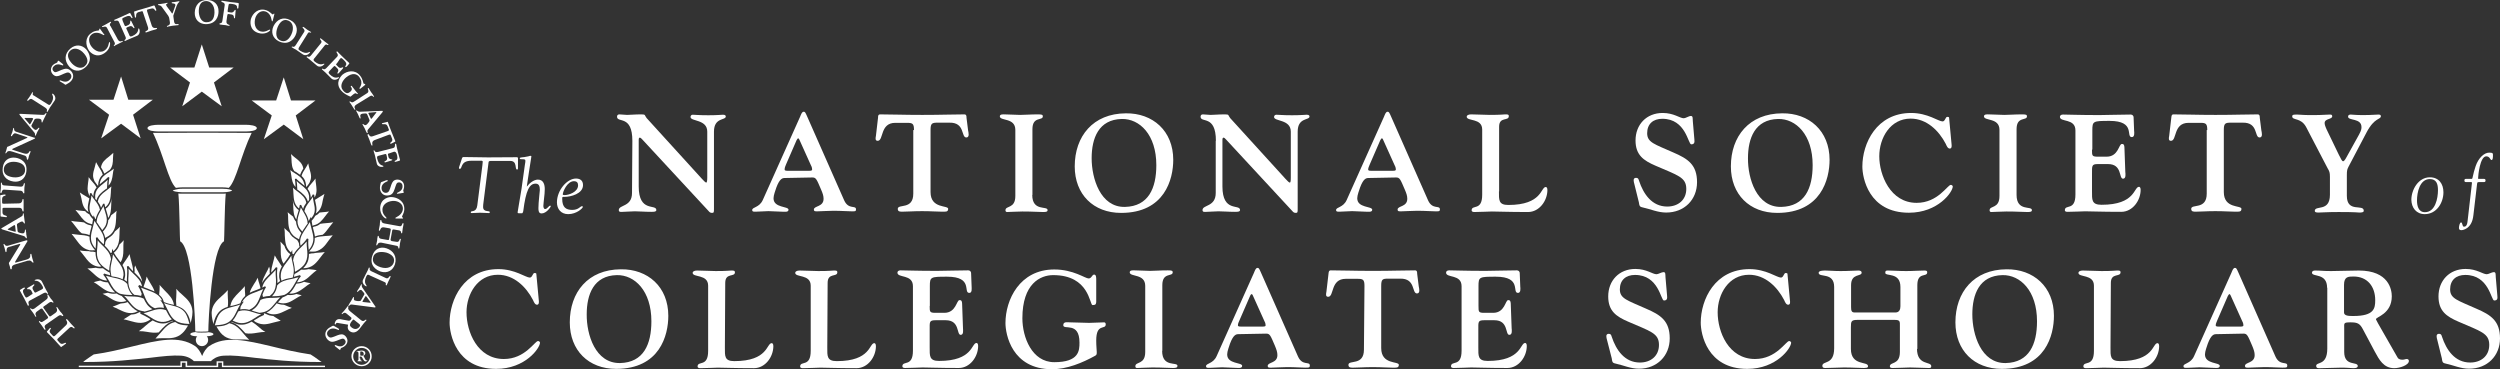 <svg xmlns="http://www.w3.org/2000/svg" id="Layer_2" data-name="Layer 2" viewBox="0 0 141.85 20.95">
    <rect x="0" y="0" width="141.85" height="20.95" fill="#333333" stroke="none"/>
    <defs>
        <style>.cls-1 { fill: #fff; stroke-width: 0px; }</style>
    </defs>
    <g id="Layer_1-2" data-name="Layer 1">
        <g>
            <path class="cls-1"
                  d="m32.57,10.28c.15,0,.23.08.23.23,0,.39-.53.56-.77.56-.07,0-.1-.02-.1-.03,0-.16.25-.76.64-.76m-.97,1.2c0,.38.23.67.64.67.48,0,.83-.34.83-.41,0-.03-.02-.04-.05-.04-.1,0-.19.21-.55.21s-.57-.15-.57-.62c0-.13,0-.12.13-.12.35,0,1.05-.17,1.05-.67,0-.3-.22-.37-.4-.37-.51,0-1.08.67-1.08,1.35m-2.01-.76c-.08.52-.22,1.27-.22,1.32,0,.07.03.06.1.06h.16s.05-.04.06-.13c.15-1.18.35-1.55.7-1.55.2,0,.24.16.24.36,0,.11-.08.67-.08,1.03,0,.14.01.3.18.3.27,0,.52-.36.52-.41,0-.03-.02-.03-.04-.03-.07,0-.16.19-.28.19-.09,0-.1-.14-.1-.18,0-.12.03-.27.04-.43.02-.16.04-.35.04-.52,0-.25-.07-.54-.39-.54-.23,0-.49.21-.62.39h-.01c.02-.14.22-1.48.24-1.57.01-.05.02-.11.02-.14,0-.02-.03-.03-.05-.03-.03,0-.06.01-.12.03-.32.08-.49.03-.49.12,0,.1.32-.02.32.12,0,.05,0,.1-.03.25l-.19,1.36Zm-1.87-1.51c.01-.09.1-.08.21-.08h1.03c.41.01.23.49.38.49.06,0,.05-.06.05-.14v-.49c0-.07-.04-.07-.08-.07-.36,0-1.23.01-1.62.01-.47,0-.92-.02-1.39-.02-.05,0-.08.03-.1.11-.1.33-.16.45-.16.52,0,.03.03.04.05.04.16,0,.01-.46.66-.46h.58s.06.01.06.05-.01.1-.02.21l-.29,2.28c-.05.42-.37.27-.37.38,0,.05.03.05.05.05.16,0,.32-.02.48-.02s.34.02.5.02c.01,0,.05,0,.05-.05,0-.12-.38.03-.38-.3,0-.08.01-.17.02-.24l.29-2.29Z"></path>
            <path class="cls-1"
                  d="m139.96,10.15c-.07,0-.13-.01-.13.09s.06.09.13.09h.27s.03.02.03.04l-.25,2.18c-.03.33-.17.31-.21.31-.1,0-.07-.24-.16-.24-.07,0-.12.2-.12.32,0,.09.06.12.14.12.05,0,.6-.05.68-.85l.2-1.7c.02-.13,0-.18.12-.18h.24c.07,0,.13.01.13-.09s-.07-.09-.13-.09h-.29s0-.04,0-.08c0-.09.1-1.2.46-1.2.21,0,.22.21.3.21s.08-.16.08-.28c0-.09,0-.14-.21-.14-.29,0-.61.3-.77.76-.17.49-.16.73-.22.73h-.28Zm-2.82,1.22c0-.44.15-1.21.73-1.21.38,0,.46.29.46.63,0,.46-.15,1.25-.74,1.25-.38,0-.45-.38-.45-.67m.44.78c.67,0,1.06-.64,1.06-1.24,0-.48-.26-.85-.77-.85-.65,0-1.05.7-1.05,1.28.01.45.28.81.76.81"></path>
            <path class="cls-1"
                  d="m35.88,7.99c0-1.5-.87-.99-.87-1.37,0-.07.04-.13.13-.13.15,0,.29.03.44.03.2,0,.41-.03.82-.03.25,0,.16.05.29.21l3.14,3.45c.1.11.2.21.24.21s.06-.1.06-.29v-2.6c0-.71-.95-.57-.95-.83,0-.05.03-.13.12-.13.12,0,.35.03.89.03.49,0,.77-.03.84-.03.15,0,.15.08.15.1,0,.23-.67.04-.67.86v4.38c0,.17,0,.23-.1.23-.11,0-.15-.04-.21-.11l-3.76-4.06c-.05-.06-.1-.1-.14-.1s-.06.05-.06.12v2.65c0,1.5,1,.97,1,1.34,0,.11-.2.1-.3.1-.38,0-.65-.03-.92-.03-.25,0-.47.03-.67.03-.09,0-.24.04-.24-.1,0-.31.75-.17.75-.97l.02-2.96h0Z"></path>
            <path class="cls-1"
                  d="m45.83,9.69c.14,0,.25.01.25-.07,0-.11-.04-.2-.09-.29l-.64-1.42c-.05-.06-.03-.06-.06-.06-.02,0-.04.01-.09.1l-.6,1.38c-.04.1-.08.18-.08.29,0,.08.11.07.25.07,0,0,1.06,0,1.06,0Zm-1.3.41c-.13,0-.29.03-.48.54-.05.16-.16.43-.16.61,0,.56.85.44.85.65,0,.16-.24.11-.41.11-.25,0-.48-.03-.73-.03-.23,0-.46.03-.69.03-.11,0-.23.02-.23-.09,0-.18.4-.13.6-.57l2.12-4.73c.05-.12.1-.28.2-.28.07,0,.09.02.19.25l2.11,4.78c.25.55.67.25.67.51,0,.13-.07.11-.28.11-.28,0-.49-.03-1.01-.03-.35,0-.63.03-.86.03-.14,0-.24.02-.24-.1,0-.22.55-.14.55-.61,0-.17-.05-.31-.14-.52-.26-.61-.29-.69-.5-.69l-1.56.03h0Z"></path>
            <path class="cls-1"
                  d="m51.86,7.38c0-.37-.08-.41-.4-.41h-.66c-.88,0-.65,1.02-1,1.02-.16,0-.12-.17-.1-.28l.12-1.03c0-.08,0-.19.12-.19.73,0,1.25.03,2.39.03s1.66-.03,2.39-.03c.12,0,.12.11.12.19l.09.72c.02.1.1.4-.1.4-.31,0-.06-.86-.96-.84h-.67c-.32,0-.4.04-.4.41v3.53c0,.96,1,.73,1,.95,0,.19-.16.16-.38.16-.31,0-.57-.03-1.1-.03s-.78.03-1.1.03c-.14,0-.28.01-.28-.16,0-.3.88.07.88-.86v-3.61h.04Z"></path>
            <path class="cls-1"
                  d="m58.57,11.06c0,.96.87.6.87.86,0,.09-.07.11-.25.11-.29,0-.58-.03-1.18-.03-.34,0-.67.03-.87.03-.07,0-.09-.05-.09-.1,0-.28.56-.07.56-.81v-3.75c0-.71-.88-.49-.88-.77,0-.13.2-.11.27-.11.3,0,.6.03.88.03s.56-.03,1.01-.03c.23,0,.28.02.28.11,0,.27-.59-.02-.59.73v3.73h0Z"></path>
            <path class="cls-1"
                  d="m63.83,11.74c1.34-.03,1.78-1.07,1.78-2.37,0-1.73-.95-2.64-1.96-2.62-1.32.03-1.71,1.1-1.71,2.23s.49,2.79,1.89,2.76m.05-5.31c1.52-.02,2.69.99,2.69,2.64,0,1.09-.48,3.01-2.96,3.01-1.57,0-2.63-1.05-2.63-2.64,0-1.71,1.04-3,2.9-3.01"></path>
            <path class="cls-1"
                  d="m68.99,7.99c0-1.5-.87-.99-.87-1.37,0-.07.04-.13.13-.13.15,0,.29.03.44.03.2,0,.41-.03.82-.03.25,0,.16.05.29.21l3.14,3.45c.1.11.2.21.24.21.05,0,.06-.1.06-.29v-2.6c0-.71-.95-.57-.95-.83,0-.05.03-.13.13-.13.12,0,.35.03.89.03.49,0,.77-.03.84-.03.15,0,.15.08.15.1,0,.23-.67.04-.67.86v4.38c0,.17,0,.23-.1.23-.11,0-.15-.04-.21-.11l-3.76-4.06c-.05-.06-.1-.1-.14-.1s-.06.05-.06.12v2.65c0,1.5,1,.97,1,1.34,0,.11-.2.1-.3.1-.38,0-.65-.03-.92-.03-.25,0-.46.03-.67.03-.09,0-.24.04-.24-.1,0-.31.75-.17.75-.97v-2.96h.01Z"></path>
            <path class="cls-1"
                  d="m78.95,9.69c.14,0,.25.01.25-.07,0-.11-.04-.2-.09-.29l-.64-1.42c-.04-.06-.03-.06-.06-.06-.02,0-.04.01-.09.1l-.6,1.38c-.03.1-.09.18-.09.29,0,.08.11.07.25.07h1.07Zm-1.3.41c-.13,0-.29.03-.48.54-.05.16-.16.43-.16.61,0,.56.85.44.85.65,0,.16-.24.11-.41.11-.25,0-.48-.03-.73-.03-.23,0-.46.03-.68.03-.11,0-.23.02-.23-.09,0-.18.4-.13.6-.57l2.12-4.73c.05-.12.1-.28.2-.28.07,0,.09.02.19.25l2.11,4.78c.25.55.67.25.67.51,0,.13-.07.11-.29.11-.28,0-.49-.03-1.01-.03-.35,0-.63.03-.86.03-.14,0-.24.02-.24-.1,0-.22.55-.14.55-.61,0-.17-.05-.31-.14-.52-.26-.61-.29-.69-.5-.69l-1.56.03h0Z"></path>
            <path class="cls-1"
                  d="m85.05,10.86c0,.48-.03.77.53.77,1.94,0,1.83-1.02,2.13-1.02.03,0,.09.03.09.17,0,.61-.46,1.25-1.1,1.25-1.18,0-1.66-.03-2.05-.03-.24,0-.57.03-1,.03-.1,0-.15-.04-.15-.09,0-.36.6.06.6-.89v-3.7c0-.67-.88-.45-.88-.73,0-.07.09-.13.25-.13.31,0,.77.03,1.06.03.67,0,.76-.03.88-.03.16,0,.2.01.2.1,0,.3-.55.01-.55.6,0,.02,0,3.67,0,3.67Z"></path>
            <path class="cls-1"
                  d="m92.73,10.43c-.03-.11-.1-.34.1-.34.12,0,.14.07.17.17.25.75.73,1.46,1.6,1.46.61,0,1.08-.37,1.08-1,0-.67-.49-.77-1.75-1.32-.67-.29-1.13-.6-1.13-1.43,0-.9.62-1.56,1.54-1.56.64,0,.97.3,1.2.3.1,0,.29-.13.4-.13.12,0,.1.12.11.29l.09,1.05c.02.17-.01.27-.18.27-.18,0-.3-1.45-1.64-1.45-.52,0-.86.29-.86.82s.43.62,1.48,1.09c.84.36,1.35.7,1.35,1.69s-.72,1.72-1.75,1.72c-.48,0-.87-.19-1.33-.29-.2-.04-.19-.11-.22-.29l-.26-1.05Z"></path>
            <path class="cls-1"
                  d="m101.07,11.74c1.34-.03,1.78-1.07,1.78-2.37,0-1.73-.95-2.64-1.96-2.62-1.32.03-1.71,1.1-1.71,2.23-.01,1.15.49,2.79,1.89,2.76m.05-5.31c1.52-.02,2.69.99,2.69,2.64,0,1.09-.48,3.01-2.97,3.01-1.57,0-2.63-1.05-2.63-2.64,0-1.71,1.04-3,2.91-3.01"></path>
            <path class="cls-1"
                  d="m110.73,8.17c.01.08.03.26-.1.26-.12,0-.18-.16-.23-.27-.39-.75-1.08-1.43-1.99-1.43-1.15,0-1.78,1.09-1.78,2.14s.62,2.64,2.12,2.64c1.21,0,1.75-1.02,1.94-1.02.04,0,.11.04.11.09,0,.31-.83,1.49-2.49,1.49-2.29,0-2.64-2-2.64-2.62,0-1.31.8-3.04,2.77-3.04.94,0,1.55.48,1.78.48.15,0,.16-.26.27-.26.03,0,.1.01.1.04l.14,1.5Z"></path>
            <path class="cls-1"
                  d="m114.42,11.06c0,.96.87.6.87.86,0,.09-.07.11-.25.11-.29,0-.58-.03-1.19-.03-.34,0-.67.03-.87.03-.07,0-.09-.05-.09-.1,0-.28.56-.07.56-.81v-3.75c0-.71-.88-.49-.88-.77,0-.13.2-.11.27-.11.3,0,.61.03.88.03.29,0,.56-.03,1.01-.03.23,0,.28.02.28.11,0,.27-.59-.02-.59.73v3.73Z"></path>
            <path class="cls-1"
                  d="m118.7,8.5c0,.34,0,.39.34.39h.49c.67,0,.69-.72.86-.72.05,0,.14-.02.15.2l.05,1.39c.01.1.05.38-.13.38-.25,0-.03-.83-.85-.83h-.58c-.35,0-.33.1-.33.54v1c0,.48-.03.77.54.77,1.94,0,1.82-1.02,2.13-1.02.03,0,.09.03.09.17,0,.61-.46,1.25-1.1,1.25-1.18,0-1.66-.03-2.05-.03-.24,0-.57.03-1,.03-.1,0-.15-.03-.15-.09,0-.36.6.06.6-.89v-3.64c0-.7-.88-.45-.88-.77,0-.07.06-.13.17-.13.32,0,.88.03,2.07.03.55,0,1.1-.03,1.78-.03.1,0,.16.08.16.15l.03.77c.01.1.04.36-.13.36-.36,0,.24-.92-1.26-.92-.94,0-.98.01-.98.54v1.09h-.02Z"></path>
            <path class="cls-1"
                  d="m125.24,7.38c0-.37-.08-.41-.4-.41h-.66c-.88,0-.65,1.02-1,1.02-.16,0-.12-.17-.1-.28l.12-1.03c.01-.08.01-.19.12-.19.73,0,1.25.03,2.39.03s1.67-.03,2.39-.03c.12,0,.12.11.12.19l.09.72c.02.1.1.4-.1.4-.31,0-.06-.86-.96-.84h-.67c-.32,0-.4.04-.4.41v3.53c0,.96,1,.73,1,.95,0,.19-.16.16-.38.16-.31,0-.57-.03-1.1-.03s-.78.03-1.09.03c-.14,0-.28.01-.28-.16,0-.3.88.07.88-.86v-3.61h.03Z"></path>
            <path class="cls-1"
                  d="m130.85,7.21c-.3-.56-.79-.36-.79-.61,0-.1.1-.1.28-.1.14,0,.33.03.72.03.33,0,.67,0,1.14-.03.11-.01.13.05.13.1,0,.18-.43.12-.43.38,0,.07.02.16.11.36l.7,1.45c.13.26.18.36.24.36.04,0,.1-.06.19-.23l.71-1.28c.15-.27.14-.37.14-.43,0-.52-.76-.35-.76-.59,0-.08.05-.12.15-.12s.27.03.67.03c.6,0,.68-.03.9-.03.1,0,.14.03.14.09,0,.21-.35.05-.81.92l-1.02,1.94c-.08.16-.1.21-.1.49v1.17c0,.99.96.44.96.85,0,.09-.12.1-.25.1-.06,0-.19-.03-1.17-.03-.7,0-.93.03-1.15.03-.13,0-.21-.02-.21-.09,0-.35.86.08.86-.92v-1.01c0-.26-.03-.32-.13-.49l-1.22-2.34Z"></path>
            <path class="cls-1"
                  d="m30.57,17.03c.01.08.03.26-.1.26-.12,0-.18-.16-.23-.27-.39-.75-1.08-1.43-1.99-1.43-1.15,0-1.78,1.09-1.78,2.13,0,1.11.62,2.65,2.12,2.65,1.21,0,1.75-1.02,1.94-1.02.04,0,.11.04.11.09,0,.31-.83,1.49-2.49,1.49-2.29,0-2.64-2-2.64-2.62,0-1.31.8-3.04,2.77-3.04.94,0,1.55.48,1.78.48.15,0,.16-.26.27-.26.04,0,.1.01.1.04l.14,1.5Z"></path>
            <path class="cls-1"
                  d="m35.18,20.6c1.34-.03,1.78-1.07,1.78-2.37,0-1.73-.95-2.64-1.96-2.62-1.32.03-1.71,1.1-1.71,2.23-.01,1.15.49,2.78,1.89,2.76m.05-5.32c1.52-.02,2.69.99,2.69,2.64,0,1.1-.48,3.01-2.96,3.01-1.57,0-2.63-1.05-2.63-2.64,0-1.71,1.03-3,2.9-3.01"></path>
            <path class="cls-1"
                  d="m41.13,19.72c0,.48-.03.77.53.77,1.94,0,1.82-1.02,2.13-1.02.03,0,.09.03.09.17,0,.61-.46,1.25-1.1,1.25-1.18,0-1.66-.03-2.05-.03-.24,0-.57.03-1,.03-.1,0-.15-.04-.15-.09,0-.36.6.06.6-.89v-3.7c0-.67-.88-.45-.88-.73,0-.07.09-.13.25-.13.31,0,.77.03,1.06.03.67,0,.76-.03.88-.03.16,0,.21.01.21.1,0,.29-.55.01-.55.6l-.02,3.67h0Z"></path>
            <path class="cls-1"
                  d="m46.94,19.72c0,.48-.03.77.54.77,1.94,0,1.83-1.02,2.13-1.02.03,0,.09.03.09.17,0,.61-.46,1.25-1.1,1.25-1.18,0-1.66-.03-2.05-.03-.24,0-.57.03-1,.03-.1,0-.15-.04-.15-.09,0-.36.6.06.6-.89v-3.7c0-.67-.88-.45-.88-.73,0-.07.09-.13.25-.13.31,0,.77.03,1.06.03.67,0,.76-.03.88-.03.16,0,.2.01.2.1,0,.29-.55.01-.55.6l-.02,3.67h0Z"></path>
            <path class="cls-1"
                  d="m52.75,17.36c0,.34,0,.39.34.39h.49c.67,0,.69-.72.86-.72.05,0,.14-.02.15.2l.05,1.39c0,.1.05.38-.13.38-.25,0-.03-.83-.85-.83h-.58c-.36,0-.33.1-.33.54v1c0,.48-.03.77.53.77,1.94,0,1.83-1.02,2.13-1.02.03,0,.09.03.09.17,0,.61-.46,1.25-1.1,1.25-1.18,0-1.66-.03-2.05-.03-.24,0-.57.03-1,.03-.1,0-.15-.04-.15-.09,0-.36.6.06.6-.89v-3.66c0-.7-.88-.45-.88-.77,0-.07.06-.13.17-.13.32,0,.88.03,2.07.03.55,0,1.1-.03,1.78-.03.1,0,.16.08.16.15l.03.77c0,.1.04.36-.13.36-.37,0,.24-.92-1.26-.92-.94,0-.98.01-.98.54v1.12h0Z"></path>
            <path class="cls-1"
                  d="m62.19,17.17c0,.1-.04.14-.2.14-.17,0-.17-1.7-2.23-1.7-.73,0-1.75.48-1.75,2.45,0,1.07.54,2.49,1.81,2.49,1.41,0,1.43-.66,1.43-1.11,0-1.22-.92-.69-.92-.99,0-.22.25-.16.38-.16.36,0,.73.03,1.09.03.29,0,.56-.03.85-.03.04,0,.09.03.09.11,0,.34-.54-.09-.54.92,0,.32.03.54.03.65,0,.12,0,.16-.08.21-.74.41-1.61.77-2.46.77-2.29,0-2.64-2-2.64-2.62,0-1.31.8-3.04,2.77-3.04,1.09,0,1.75.51,1.95.51.17,0,.19-.22.31-.22s.12.17.12.29v1.3h-.01Z"></path>
            <path class="cls-1"
                  d="m65.94,19.91c0,.96.87.6.87.85,0,.09-.07.12-.25.12-.29,0-.58-.03-1.18-.03-.34,0-.67.03-.87.03-.07,0-.09-.05-.09-.1,0-.28.56-.07.56-.81v-3.75c0-.71-.88-.49-.88-.77,0-.13.2-.11.27-.11.3,0,.61.03.88.03s.56-.03,1.01-.03c.23,0,.28.02.28.11,0,.27-.59-.02-.59.73v3.73h-.01Z"></path>
            <path class="cls-1"
                  d="m71.56,18.53c.14,0,.25.01.25-.07,0-.11-.04-.2-.09-.29l-.64-1.42c-.04-.06-.03-.06-.06-.06-.02,0-.05.01-.09.1l-.6,1.38c-.04.1-.09.18-.09.29,0,.08.11.07.25.07h1.07Zm-1.29.43c-.13,0-.29.03-.48.54-.05.16-.16.43-.16.61,0,.56.85.44.85.65,0,.16-.24.11-.41.11-.25,0-.48-.03-.73-.03-.23,0-.46.03-.68.03-.11,0-.23.02-.23-.09,0-.18.4-.13.6-.57l2.12-4.73c.05-.12.1-.28.2-.28.07,0,.09.02.19.25l2.11,4.78c.25.55.67.25.67.51,0,.13-.07.12-.28.12-.28,0-.49-.03-1.01-.03-.35,0-.63.03-.86.03-.14,0-.24.02-.24-.1,0-.22.55-.14.55-.61,0-.17-.05-.31-.14-.53-.26-.61-.29-.69-.5-.69l-1.57.03h0Z"></path>
            <path class="cls-1"
                  d="m77.42,16.23c0-.37-.08-.41-.4-.41h-.66c-.88,0-.65,1.02-1,1.02-.16,0-.12-.17-.1-.28l.12-1.03c.01-.08.01-.19.13-.19.73,0,1.25.03,2.39.03s1.66-.03,2.39-.03c.12,0,.12.11.12.19l.09.72c.02.1.1.4-.1.4-.31,0-.06-.86-.96-.84h-.67c-.32,0-.4.03-.4.41v3.53c0,.96,1,.73,1,.95,0,.19-.16.16-.38.16-.31,0-.57-.03-1.1-.03s-.78.03-1.1.03c-.14,0-.28.01-.28-.16,0-.3.88.07.88-.86l.03-3.61h0Z"></path>
            <path class="cls-1"
                  d="m83.89,17.36c0,.34,0,.39.34.39h.49c.67,0,.69-.72.85-.72.05,0,.14-.02.15.2l.05,1.39c.01.1.05.38-.13.38-.25,0-.03-.83-.85-.83h-.58c-.36,0-.33.1-.33.54v1c0,.48-.03.77.53.77,1.94,0,1.83-1.02,2.13-1.02.03,0,.09.03.09.17,0,.61-.46,1.25-1.1,1.25-1.18,0-1.66-.03-2.05-.03-.24,0-.57.03-1,.03-.1,0-.15-.04-.15-.09,0-.36.6.06.6-.89v-3.66c0-.7-.88-.45-.88-.77,0-.07.06-.13.17-.13.32,0,.88.03,2.07.03.55,0,1.09-.03,1.78-.03.1,0,.16.08.16.15l.03.77c.01.1.04.36-.13.36-.36,0,.24-.92-1.26-.92-.94,0-.98.01-.98.54v1.12h0Z"></path>
            <path class="cls-1"
                  d="m91.18,19.28c-.03-.11-.1-.34.1-.34.12,0,.14.07.17.17.25.75.73,1.46,1.6,1.46.61,0,1.08-.37,1.08-1,0-.67-.49-.77-1.75-1.32-.67-.29-1.13-.6-1.13-1.43,0-.9.62-1.56,1.54-1.56.64,0,.97.3,1.2.3.1,0,.29-.12.4-.12.12,0,.1.12.11.29l.09,1.05c.02.17-.01.27-.18.27-.18,0-.29-1.45-1.64-1.45-.52,0-.86.29-.86.82s.43.62,1.48,1.09c.84.36,1.35.7,1.35,1.69s-.72,1.72-1.74,1.72c-.48,0-.87-.19-1.33-.29-.2-.04-.19-.11-.22-.3l-.27-1.05Z"></path>
            <path class="cls-1"
                  d="m101.56,17.03c.01.08.04.26-.1.26-.12,0-.18-.16-.23-.27-.39-.75-1.08-1.43-1.99-1.43-1.15,0-1.78,1.09-1.78,2.13,0,1.11.62,2.65,2.12,2.65,1.21,0,1.75-1.02,1.94-1.02.03,0,.11.04.11.09,0,.31-.83,1.49-2.49,1.49-2.29,0-2.64-2-2.64-2.62,0-1.31.8-3.04,2.77-3.04.94,0,1.55.48,1.78.48.15,0,.16-.26.27-.26.03,0,.1.01.1.04l.14,1.5Z"></path>
            <path class="cls-1"
                  d="m108.77,19.78c0,.99.81.7.81,1,0,.1-.06.1-.16.1-.26,0-.72-.03-1.04-.03-.29,0-.59.03-.99.03-.11,0-.16-.03-.16-.09,0-.28.57-.06.57-.82v-1.41c0-.33.03-.41-.32-.41h-2.08c-.36,0-.38.08-.38.42v1.23c0,.97.97.69.97.97,0,.04.02.11-.23.11-.32,0-.58-.03-1.14-.03-.33,0-.66.03-1.05.03-.1,0-.17-.02-.17-.12,0-.31.67-.03.67-1v-3.48c0-.86-.88-.51-.88-.8,0-.12.23-.13.38-.13.23,0,.47.03.87.03.47,0,.78-.03,1.01-.03.11,0,.18.04.18.12,0,.24-.6.02-.6.71v1.24c0,.21.03.31.2.31h2.32c.22,0,.28-.18.28-.35v-1.1c0-.86-.86-.58-.86-.8,0-.14.07-.13.18-.13.32,0,.53.03,1.01.03.41,0,.69-.03,1.03-.03.13,0,.16.03.16.1,0,.3-.56-.04-.56.73v3.62h-.02v-.02Z"></path>
            <path class="cls-1"
                  d="m113.8,20.6c1.34-.03,1.78-1.07,1.78-2.37,0-1.73-.95-2.64-1.96-2.62-1.32.03-1.71,1.1-1.71,2.23s.49,2.78,1.89,2.76m.05-5.32c1.52-.02,2.69.99,2.69,2.64,0,1.1-.48,3.01-2.96,3.01-1.57,0-2.63-1.05-2.63-2.64,0-1.71,1.04-3,2.9-3.01"></path>
            <path class="cls-1"
                  d="m119.75,19.72c0,.48-.03.77.54.77,1.94,0,1.83-1.02,2.13-1.02.03,0,.09.03.09.17,0,.61-.46,1.25-1.1,1.25-1.18,0-1.66-.03-2.05-.03-.24,0-.57.03-1,.03-.1,0-.15-.04-.15-.09,0-.36.6.06.6-.89v-3.7c0-.67-.88-.45-.88-.73,0-.07.09-.13.25-.13.31,0,.77.03,1.06.03.67,0,.76-.03.88-.03.16,0,.2.01.2.1,0,.29-.55.01-.55.6l-.02,3.67h0Z"></path>
            <path class="cls-1"
                  d="m127.04,18.53c.14,0,.25.01.25-.07,0-.11-.04-.2-.09-.29l-.64-1.42c-.04-.06-.03-.06-.06-.06-.02,0-.04.01-.09.1l-.6,1.38c-.03.1-.09.18-.09.29,0,.08.11.07.25.07h1.07Zm-1.29.43c-.13,0-.29.03-.48.54-.05.16-.16.43-.16.61,0,.56.84.44.84.65,0,.16-.24.11-.41.11-.25,0-.48-.03-.73-.03-.23,0-.46.03-.69.03-.11,0-.23.02-.23-.09,0-.18.4-.13.6-.57l2.12-4.73c.05-.12.1-.28.2-.28.07,0,.09.02.19.25l2.11,4.78c.25.55.67.25.67.51,0,.13-.07.12-.29.12-.28,0-.49-.03-1.01-.03-.35,0-.63.03-.86.03-.14,0-.24.02-.24-.1,0-.22.55-.14.55-.61,0-.17-.05-.31-.14-.53-.26-.61-.29-.69-.5-.69l-1.54.03h0Z"></path>
            <path class="cls-1"
                  d="m133,17.73c0,.2.29.2.53.2,1.18,0,1.24-.43,1.24-.9,0-.77-.44-1.34-1.23-1.34-.29,0-.54,0-.54.47v1.57h0Zm-.96-1.4c0-.87-.86-.59-.86-.86,0-.08.08-.12.17-.12.36,0,.42.03.92.03s1.05-.03,1.57-.03c1.71,0,1.87,1.1,1.87,1.46,0,.5-.22.79-.45.98-.22.18-.45.25-.45.33,0,.04.67,1.18,1.23,2.17.07.12.22.12.29.12.08,0,.16-.04.23-.04s.12.04.12.11c0,.24-.52.41-.83.41-.61,0-.86-.49-1.11-.95l-.66-1.24c-.18-.35-.32-.41-.71-.41-.41,0-.36.05-.36.33v1.35c0,.84.77.52.77.8,0,.07-.06.12-.24.12-.13,0-.35-.03-.67-.03-.42,0-.81.03-1.2.03-.09,0-.25.03-.25-.13,0-.25.63.01.63-.98v-3.45h0Z"></path>
            <path class="cls-1"
                  d="m138.29,19.28c-.03-.11-.1-.34.1-.34.12,0,.14.07.17.17.25.75.73,1.46,1.6,1.46.61,0,1.08-.37,1.08-1,0-.67-.49-.77-1.75-1.32-.67-.29-1.13-.6-1.13-1.43,0-.9.62-1.56,1.54-1.56.64,0,.97.3,1.2.3.1,0,.29-.12.4-.12.12,0,.1.12.11.29l.09,1.05c.02.17,0,.27-.18.27-.18,0-.29-1.45-1.64-1.45-.52,0-.86.29-.86.82s.43.62,1.48,1.09c.84.36,1.35.7,1.35,1.69s-.72,1.72-1.75,1.72c-.48,0-.87-.19-1.33-.29-.2-.04-.19-.11-.22-.3l-.26-1.05Z"></path>
            <path class="cls-1"
                  d="m8.99,7.08c-.23,0-.62.04-.62.19s.39.19.62.19h4.96c.23,0,.62-.04.62-.19s-.39-.19-.62-.19h-4.96Z"></path>
            <path class="cls-1"
                  d="m11.4,18.87c-.09,0-.22,0-.31-.03-.17.02-.29.05-.29.12,0,.12.39.13.62.13h.07c.23,0,.62-.02.62-.13,0-.06-.14-.1-.28-.11-.08.02-.25.02-.36.02h-.07Z"></path>
            <path class="cls-1"
                  d="m11.11,19.29c0,.2.16.35.35.35s.35-.16.35-.35c0-.2-.16-.35-.35-.35s-.35.16-.35.35"></path>
            <path class="cls-1"
                  d="m18.13,20.46c-.11-.09-.48-.34-.51-.35-.8-.12-1.53-.29-2.18-.45-1.48-.35-2.64-.63-3.56-.03-.16.1-.33.34-.41.57-.09-.22-.24-.46-.41-.57-.92-.61-2.08-.33-3.56.03-.65.16-1.38.34-2.18.45h0s-.4.26-.51.35l-.09.08h.13c1.56,0,2.73-.14,3.67-.24.73-.09,1.29-.15,1.75-.12.42.03.65.23.71.29l.02.02h.97l.02-.02c.06-.06.29-.27.71-.29.47-.03,1.04.03,1.75.12.94.11,2.11.24,3.67.24h.13l-.12-.08Z"></path>
            <polygon class="cls-1"
                     points="12.63 20.5 12.29 20.5 12.29 20.75 11.52 20.75 11.39 20.75 10.62 20.75 10.62 20.5 10.57 20.5 10.24 20.5 10.24 20.75 4.47 20.75 4.47 20.83 10.32 20.83 10.32 20.58 10.53 20.58 10.53 20.83 11.39 20.83 11.52 20.83 12.38 20.83 12.38 20.58 12.59 20.58 12.59 20.83 18.44 20.83 18.44 20.75 12.67 20.75 12.67 20.5 12.63 20.5"></polygon>
            <path class="cls-1"
                  d="m3.93,18.61c.16-.16.24.06.29.02.03-.03.01-.05-.02-.08-.05-.05-.1-.1-.18-.19-.09-.1-.12-.15-.17-.2-.03-.04-.06-.07-.1-.04-.04.03.16.17,0,.33l-.62.59c-.07.06-.09.05-.14,0l-.11-.12c-.16-.16.04-.25,0-.31-.03-.03-.07.03-.09.05l-.11.13s-.03.03-.02.05c.12.13.21.22.4.41.19.21.27.3.39.43.02.03.04,0,.05-.01l.21-.15s.06-.03.03-.06c-.06-.06-.2.15-.35-.01l-.1-.11c-.05-.06-.06-.08,0-.14l.64-.59Z"></path>
            <path class="cls-1"
                  d="m1.94,17.51c-.16.1-.16-.05-.22-.01-.02.01-.02.02,0,.04.04.07.1.12.15.2.07.1.09.14.13.21.02.03.03.03.05.02.04-.03-.13-.16.04-.29l.22-.16s.08-.03.1.01l.32.46s0,.05-.03.08l-.26.17c-.14.1-.17-.05-.22-.02-.02.01-.02.03,0,.05.03.04.08.1.15.2.05.08.09.13.12.18.02.03.05.08.08.06.06-.04-.13-.17.03-.29l.69-.48c.19-.14.22.03.29-.01.02-.02.01-.03,0-.05-.05-.08-.1-.14-.16-.2-.08-.11-.11-.16-.16-.23-.03-.05-.04-.03-.05-.03-.05.03.13.19-.06.33l-.24.17c-.07.05-.09.05-.14-.02l-.29-.41c-.05-.07-.03-.08.03-.12l.28-.2c.15-.1.19.03.24,0,0-.01,0-.02,0-.04-.05-.08-.1-.14-.15-.19-.04-.06-.1-.16-.14-.21-.02-.02-.03-.03-.04-.02-.06.04.11.16-.09.3l-.66.5Z"></path>
            <path class="cls-1"
                  d="m1.58,16.85c-.11.06-.12.05-.22-.15-.17-.32.1-.29.05-.37-.02-.03-.07,0-.1.01l-.16.1s-.03.03-.02.05c.08.15.15.26.21.38.14.26.19.38.23.45,0,.03.03.03.05.02.07-.03-.09-.2.06-.28l.78-.42c.21-.11.18.07.26.03,0-.01,0-.02,0-.04-.05-.1-.1-.16-.12-.21-.04-.09-.1-.19-.22-.44-.07-.14-.26-.16-.39-.1-.03.02-.03.03-.03.03.03.06.24-.08.46.34.06.12,0,.15-.1.2l-.22.11c-.1.05-.11.07-.16-.01l-.07-.12c-.1-.17.11-.22.08-.28-.02-.04-.08,0-.1.02l-.29.17s-.03.05-.03.06c.02.03.17-.04.25.1l.05.1c.03.07.03.08-.04.11l-.21.14Z"></path>
            <path class="cls-1"
                  d="m1.61,14.79c.18-.05.2.13.28.11.03-.01,0-.04,0-.06-.02-.05-.03-.1-.05-.16-.02-.06-.03-.13-.05-.22,0-.03-.02-.07-.04-.06-.1.04.09.24-.25.33l-.61.17s-.03,0-.03-.01,0-.03,0-.04l.69-1.15s.02-.03,0-.05c-.02-.02-.03-.02-.07-.01l-1.02.3c-.19.05-.19-.11-.24-.1,0,0-.03.01-.02.04,0,.02.03.08.06.19.03.13.04.18.05.21s.03.03.04.02c.06-.02-.03-.23.13-.28l.6-.17s.07-.02.07,0c0,.01,0,.04-.03.07l-.59.96s-.04.02-.02.09c.03.1.05.15.06.19,0,.03,0,.07.03.1,0,.02.03.03.04.02.09-.03-.09-.2.26-.29l.68-.2Z"></path>
            <path class="cls-1"
                  d="m.96,12.76c0-.05,0-.06.15-.14.05-.03.08-.04.12-.05.11-.02.11.12.16.11.03,0,.02-.03.02-.06,0-.05-.03-.12-.03-.21-.02-.12-.02-.17-.03-.24,0-.05,0-.07-.03-.06-.06.01.03.1-.1.17l-1.1.65q-.05.03-.05.05s.04.03.07.04l1.2.37c.11.03.11.13.16.13.03,0,.02-.03.02-.06,0-.05-.02-.11-.03-.16,0-.06,0-.12-.02-.18,0-.04,0-.1-.03-.1-.05.01,0,.21-.13.22-.04.01-.11-.01-.16-.02-.13-.03-.14-.07-.15-.1l-.04-.36Zm-.07.33s0,.06,0,.06c-.03,0-.05-.01-.07-.01l-.35-.1s-.03-.02-.03-.02c0-.01,0,0,0-.02l.32-.2s.04-.03.07-.03c.02,0,.02.03.03.06l.03.26Z"></path>
            <path class="cls-1"
                  d="m1.09,11.79c.22,0,.14.21.22.21.04,0,.03-.03.03-.07,0-.08,0-.14,0-.27s0-.19,0-.27c0-.05,0-.1-.04-.1-.05,0,0,.24-.22.25l-.86.02c-.1,0-.1-.02-.1-.1v-.16c0-.22.2-.16.2-.23,0-.05-.08-.03-.1-.03l-.17.03s-.04,0-.04.03c0,.17.02.3.02.58,0,.28,0,.41,0,.58,0,.03.03.03.04.03l.25.03s.07.02.07-.03c0-.09-.25-.03-.25-.24v-.16c0-.08,0-.1.1-.1h.86Z"></path>
            <path class="cls-1"
                  d="m.24,10.52c-.18-.01-.1-.15-.16-.16-.03,0-.03.01-.03.07,0,.1,0,.17,0,.24s-.02.14-.03.22c0,.02,0,.06.03.07.07.01.03-.22.2-.2l.91.06c.18.02.12.15.19.15,0,0,.03,0,.03-.02,0-.05,0-.13,0-.21,0-.15.03-.22.03-.29,0-.04,0-.06-.03-.06-.06,0,0,.22-.22.2l-.92-.07Z"></path>
            <path class="cls-1"
                  d="m.69,10.05c-.27-.05-.51-.17-.47-.49.03-.24.29-.43.7-.37.31.05.54.19.5.52-.05.33-.46.39-.73.34m.07.25c.38.06.67-.16.73-.53.1-.6-.35-.78-.6-.82-.4-.06-.68.17-.73.54-.08.45.19.75.6.81"></path>
            <path class="cls-1"
                  d="m1.39,8.82c.18.06.1.22.16.24.04.01.04-.02.05-.05.02-.05.03-.1.04-.16.02-.05.05-.12.08-.2,0-.03.03-.07,0-.08-.09-.03-.04.24-.38.13l-.62-.2s-.03-.01-.03-.03c0-.01.02-.02.03-.03l1.22-.56s.04-.01.05-.04c0-.02,0-.03-.05-.03l-1.01-.33c-.19-.06-.1-.2-.15-.22,0,0-.03-.01-.03.03,0,.02-.02.08-.05.2-.05.12-.07.17-.08.2,0,.02,0,.03.02.04.06.02.1-.21.26-.16l.6.2s.07.03.06.03c0,.02-.04.04-.08.05l-1.03.47s-.03-.01-.05.04c-.03.1-.04.15-.05.19-.02.04-.03.07-.04.11-.01,0,0,.03,0,.04.09.03.03-.21.38-.1l.69.22Z"></path>
            <path class="cls-1"
                  d="m1.97,6.76s.04-.04.2-.03c.05,0,.1.01.13.03.1.05.03.16.08.19.02,0,.03,0,.04-.05.03-.05.05-.11.09-.19.05-.11.09-.16.11-.22.03-.04.03-.06,0-.07-.05-.03-.03.1-.18.1l-1.27-.06c-.06,0-.07,0-.07.02,0,.02.02.04.04.07l.8.96c.08.08.03.17.06.19.03.01.03-.02.04-.04.03-.05.04-.1.07-.16.03-.05.06-.1.09-.16.02-.03.05-.07.02-.09-.05-.03-.12.17-.24.11-.04-.02-.08-.07-.12-.1-.1-.1-.08-.13-.07-.16l.18-.34Zm-.24.25s-.02.05-.04.04c-.03,0-.03-.03-.05-.05l-.24-.28s0-.02,0-.02c0-.01,0,0,.02-.01h.38s.05.01.07.02,0,.03,0,.06l-.13.24Z"></path>
            <path class="cls-1"
                  d="m1.91,5.42c-.12-.07,0-.15-.05-.19,0-.01-.02,0-.04.03-.02.03-.03.05-.11.18-.04.06-.1.15-.15.21-.02.03-.02.06,0,.07.05.03.13-.17.26-.09l.75.48c.19.13.03.19.1.24,0,.01.03,0,.03-.02.06-.09.1-.16.12-.21.05-.08.12-.17.28-.41.09-.13.02-.31-.1-.39-.03,0-.04,0-.04,0-.04.06.18.17-.07.56-.08.12-.13.07-.22.01l-.75-.47Z"></path>
            <path class="cls-1"
                  d="m3.67,4.79s.05.04.09,0c.1-.06.19-.1.27-.19.17-.18.16-.42-.02-.59-.18-.16-.32-.12-.53-.04-.25.11-.35.17-.43.08-.1-.09-.09-.2,0-.29.22-.23.5-.02.53-.05.02-.02.01-.05-.02-.08l-.2-.16s-.05-.04-.07-.02-.03.07-.04.09c-.04.04-.15.05-.26.16-.14.17-.13.38.02.53.15.14.28.1.44.03.3-.13.41-.2.52-.1.11.1.1.25,0,.35-.15.17-.34.14-.52.06-.03-.01-.04-.02-.06,0-.03.03.02.06.05.07l.23.14Z"></path>
            <path class="cls-1"
                  d="m4.03,3.54c-.17-.21-.27-.47-.03-.68.18-.16.5-.14.77.18.2.24.29.5.03.72-.25.21-.6,0-.77-.22m-.11.23c.25.29.6.32.9.07.46-.39.25-.81.09-1.02-.26-.3-.63-.31-.91-.07-.36.3-.35.7-.08,1.02"></path>
            <path class="cls-1"
                  d="m5.67,1.63s-.02,0-.03,0c-.03.02.01.07-.02.09-.05.03-.23,0-.42.14-.4.26-.34.71-.17.98.08.13.42.49.89.18.34-.22.35-.57.31-.63-.01,0-.03,0-.03,0-.04.03-.02.3-.26.47-.3.2-.63-.03-.78-.26-.14-.22-.16-.52.07-.67.18-.12.42-.07.59.03.03.02.06.04.09.03.03-.02,0-.05-.02-.06l-.22-.3Z"></path>
            <path class="cls-1"
                  d="m6.26,1.48c-.09-.16.07-.17.04-.23,0-.02-.01-.02-.06,0-.1.05-.15.09-.21.12-.06.04-.13.06-.19.1-.02,0-.06.02-.05.05.03.06.2-.09.28.06l.42.8c.09.16-.06.18-.03.23.02,0,.03.02.03,0,.04-.03.11-.07.18-.1.13-.07.2-.1.26-.13.03-.02.05-.03.04-.05-.02-.05-.16.12-.28-.08l-.43-.79Z"></path>
            <path class="cls-1"
                  d="m6.96,1.16c-.05-.12-.04-.12.17-.21.34-.15.29.11.37.08.04-.02.01-.07-.01-.1l-.09-.17s-.02-.03-.05-.02c-.16.07-.27.13-.39.18-.26.12-.39.17-.46.2-.02,0-.03.03-.02.04.03.07.2-.07.27.09l.36.81c.1.21-.08.17-.04.26,0,0,.02.02.04,0,.1-.04.16-.08.22-.1.08-.04.18-.08.45-.19.14-.06.18-.25.12-.39-.01-.03-.02-.03-.03-.03-.07.03.06.25-.37.44-.12.05-.15,0-.19-.12l-.1-.22c-.05-.1-.07-.12,0-.16l.13-.05c.18-.08.22.12.27.1.04-.02.01-.08-.01-.1l-.15-.3s-.04-.04-.05-.03c-.03.02.03.18-.12.25l-.11.05c-.08.03-.08,0-.11-.05l-.11-.26Z"></path>
            <path class="cls-1"
                  d="m8.4,1.55c.06.22-.17.19-.15.26.01.05.04.03.08.02.07-.03.13-.05.25-.09.12-.03.18-.05.25-.07.05-.02.09-.03.08-.07-.02-.05-.23.07-.3-.15l-.26-.8c-.02-.09-.01-.11.06-.12l.16-.04c.21-.07.21.15.28.12.04-.02.01-.08,0-.1l-.07-.17s-.02-.04-.05-.03c-.16.05-.29.1-.55.17-.27.08-.39.11-.55.17-.03,0-.02.03-.02.05l.04.25s.01.07.04.05c.08-.03-.04-.24.16-.31l.15-.04c.08-.03.1-.02.12.07l.28.83Z"></path>
            <path class="cls-1"
                  d="m9.55.91s.04.05.05.11l.04.24c.03.23-.18.16-.17.25,0,.02.03.02.05,0,.05,0,.1-.03.28-.05.23-.03.27-.03.28-.03.03,0,.06,0,.06-.03-.02-.1-.22.07-.26-.16l-.04-.28c-.01-.07-.01-.08.01-.12l.17-.5c.08-.22.16-.2.16-.25,0-.02-.01-.02-.03-.02-.05,0-.07.02-.22.04-.1.02-.14,0-.16.02-.03,0-.03.02-.03.03.01.06.18,0,.21.11,0,.02.01.04-.02.1l-.12.34s-.03.06-.03.06c-.02,0-.03-.02-.07-.08l-.24-.32s-.04-.07-.05-.09c0-.06.1-.07.09-.1,0,0-.01-.03-.03-.02-.12.03-.19.04-.27.05-.1.02-.14.02-.17.02-.05,0-.07,0-.07.03.01.07.12,0,.21.13l.37.51Z"></path>
            <path class="cls-1"
                  d="m11.28.6c.01-.28.1-.54.42-.54.24,0,.48.22.47.64-.01.31-.11.56-.44.56-.34.02-.46-.38-.45-.66m-.23.12c-.01.38.24.64.62.65.6,0,.73-.45.73-.72C12.41.25,12.13,0,11.76,0c-.44-.01-.7.3-.71.72"></path>
            <path class="cls-1"
                  d="m12.96.33c.02-.13.03-.13.25-.1.36.05.18.25.28.26.04,0,.04-.06.04-.09l.02-.19s-.01-.03-.03-.04c-.16-.03-.29-.03-.42-.05-.29-.04-.42-.07-.5-.08-.03,0-.04,0-.04.03-.01.08.21.04.19.22l-.13.88c-.03.22-.16.1-.17.19,0,0,.01.03.03.03.1.02.18.02.24.03.09,0,.15.03.22.04.04,0,.09.02.09-.02.01-.05-.21-.03-.18-.24l.04-.28c.02-.11.01-.13.1-.12l.14.02c.2.03.11.22.17.22.04,0,.04-.06.04-.09l.03-.34c.01-.05-.02-.05-.03-.05-.04,0-.07.17-.23.15l-.12-.02c-.08,0-.08-.03-.07-.1l.04-.26Z"></path>
            <path class="cls-1"
                  d="m15.57.79s-.01-.02-.02-.02c-.03,0-.04.06-.08.05-.05-.02-.16-.17-.37-.24-.45-.15-.77.19-.86.49-.04.14-.11.63.41.8.38.12.66-.09.68-.16,0,0-.01-.03-.02-.03-.04-.02-.25.18-.53.1-.35-.11-.37-.51-.29-.77.08-.24.3-.44.57-.36.21.07.32.28.35.48.01.03.01.07.03.08s.03-.03.04-.05l.09-.37Z"></path>
            <path class="cls-1"
                  d="m15.78,1.48c.12-.24.32-.44.6-.3.22.1.33.4.15.78-.14.29-.35.47-.64.33-.3-.15-.23-.56-.11-.81m-.26,0c-.16.35-.05.68.29.86.54.26.85-.1.96-.34.17-.36.03-.7-.3-.86-.4-.21-.76-.04-.95.34"></path>
            <path class="cls-1"
                  d="m17.46,1.89c.08-.12.16,0,.19-.05.01-.02.01-.03-.03-.04-.03-.02-.05-.03-.18-.11-.06-.05-.14-.11-.2-.15-.03-.02-.06-.02-.07,0-.03.05.17.13.09.27l-.48.75c-.12.19-.19.03-.23.1-.01,0,0,.03.02.03.09.06.16.1.21.12.08.05.17.12.41.28.13.09.31.02.39-.1.02-.03.01-.04.01-.04-.06-.04-.17.18-.56-.07-.14-.08-.1-.13-.04-.23l.47-.75Z"></path>
            <path class="cls-1"
                  d="m18.43,2.57c.1-.11.15.03.2-.03.02-.02.01-.03-.03-.05-.03-.02-.04-.03-.17-.13-.05-.04-.14-.12-.2-.16-.03-.03-.06-.03-.07-.02-.04.06.16.15.05.27l-.56.69c-.15.18-.19,0-.25.08-.01,0-.01.03.02.04.08.07.15.11.19.15.08.06.16.14.38.32.12.1.3.04.4-.07.03-.03.02-.04.01-.04-.05-.04-.19.16-.55-.13-.1-.09-.06-.13.02-.22l.56-.7Z"></path>
            <path class="cls-1"
                  d="m19.27,3.36c.09-.1.1-.09.26.07.26.25,0,.31.07.37.03.03.07-.03.09-.04l.12-.14s.02-.03,0-.05c-.12-.11-.22-.2-.31-.29-.21-.2-.3-.3-.35-.35-.02-.02-.04-.02-.05,0-.05.05.15.16.03.29l-.61.64c-.16.16-.19-.01-.25.05-.01.01-.01.03.01.04.08.07.14.12.18.16.07.07.15.15.35.35.11.1.3.08.41-.03.03-.03.02-.04.02-.04-.05-.05-.21.15-.54-.18-.1-.1-.04-.14.03-.22l.16-.17c.08-.08.09-.1.15-.04l.1.1c.14.14-.03.24.01.29.03.03.07-.03.09-.04l.22-.25s.02-.05.01-.06c-.03-.03-.15.1-.27-.02l-.09-.09c-.06-.06-.05-.07.01-.12l.15-.22Z"></path>
            <path class="cls-1"
                  d="m20.69,4.84s.05-.04.03-.07-.06.01-.09-.03c-.03-.04-.03-.24-.2-.45-.3-.37-.74-.26-.99-.06-.11.1-.44.47-.09.9.13.16.33.27.52.35.02.01.03,0,.05-.02.02-.02.06-.05.12-.1.19-.16.19.02.25-.03.02-.01.02-.03.01-.03-.04-.05-.1-.1-.14-.16-.05-.07-.1-.14-.16-.21-.03-.03-.04-.09-.09-.05-.06.04.18.14-.04.33-.09.07-.22.16-.42-.1-.19-.24-.01-.55.19-.72.37-.3.62-.18.73-.04.31.39-.01.65.02.67t.05.02l.25-.2Z"></path>
            <path class="cls-1"
                  d="m20.99,5.46c.15-.1.17.06.22.03.02-.01.02-.03-.02-.07-.06-.1-.1-.15-.14-.2-.03-.05-.07-.12-.11-.18-.01-.02-.03-.06-.06-.04-.05.03.1.19-.04.28l-.76.49c-.15.1-.18-.04-.24-.01-.01,0-.02.02-.01.03.03.04.08.1.12.17.08.12.11.19.15.24.03.03.04.04.05.03.05-.03-.14-.16.06-.29l.78-.48Z"></path>
            <path class="cls-1"
                  d="m20.97,6.82s.01.06-.1.18c-.03.04-.06.07-.1.09-.1.05-.15-.08-.19-.05-.03.01-.01.03.01.06.03.05.06.11.1.18.05.11.07.16.1.22.03.04.03.06.06.05.05-.03-.05-.09.03-.2l.81-.97s.04-.05.03-.07c-.01-.03-.04-.02-.08-.02l-1.23.05c-.11,0-.15-.09-.19-.07-.03.01-.01.03.01.06.03.05.05.1.08.15s.04.11.07.16c.02.03.03.1.07.08.04-.03-.07-.19.05-.25.04-.02.11-.03.16-.03.13-.02.16.02.17.04l.14.34Zm-.05-.35s-.03-.05-.02-.06c.03-.02.05-.02.07-.02l.36-.03s.03.01.03.01c.01.01,0,0-.01.02l-.23.3s-.03.04-.05.05c-.02.01-.03-.02-.04-.04l-.11-.23Z"></path>
            <path class="cls-1"
                  d="m21.15,7.73c-.21.08-.2-.15-.27-.12-.03.02-.03.04-.02.08.03.07.06.13.1.24.04.12.06.18.09.25.02.05.03.09.07.08.05-.02-.09-.22.13-.31l.8-.3c.09-.03.1-.02.13.05l.06.15c.09.2-.13.22-.1.29.02.04.08,0,.1-.01l.16-.08s.04-.02.03-.04c-.06-.16-.11-.28-.22-.54s-.14-.38-.2-.54c-.01-.03-.03-.02-.05-.01l-.24.06s-.07.01-.05.04c.03.08.24-.06.32.14l.06.15c.03.07.03.1-.06.13l-.84.29Z"></path>
            <path class="cls-1"
                  d="m22.35,8.61q.13-.03.18.2c.09.35-.16.27-.14.35.01.04.07.02.1.01l.18-.05s.03-.03.03-.04c-.04-.16-.08-.29-.11-.41-.07-.28-.1-.41-.11-.49-.01-.03-.03-.03-.04-.03-.07.02.03.21-.13.25l-.86.22c-.22.05-.16-.1-.24-.09-.01,0-.02.02-.01.04.03.1.05.17.07.23.03.1.04.21.11.48.03.15.22.22.35.18.03-.01.03-.03.03-.03-.02-.07-.25.02-.36-.44-.03-.13.03-.14.15-.17l.23-.06c.1-.03.13-.04.15.04l.03.14c.05.19-.16.19-.15.25.01.04.08.02.1.01l.32-.1s.04-.03.03-.04c-.01-.03-.18,0-.22-.16l-.02-.1c-.02-.08-.01-.08.07-.1l.26-.09Z"></path>
            <path class="cls-1"
                  d="m21.67,10.32s-.06.01-.07.06c-.02.11-.05.21-.04.33.03.25.21.41.45.38.24-.02.31-.16.38-.36.09-.26.1-.37.23-.38s.21.07.22.19c.03.32-.32.38-.32.42s.03.04.07.03l.25-.04s.07,0,.07-.03-.03-.07-.03-.1c0-.05.06-.14.05-.29-.02-.22-.19-.35-.41-.34-.2.02-.26.14-.32.3-.1.31-.12.43-.29.45-.15.01-.25-.1-.26-.24-.02-.21.14-.34.32-.41.03-.01.04-.02.03-.04,0-.04-.06-.03-.09-.02l-.24.09Z"></path>
            <path class="cls-1"
                  d="m22.86,12.4s.01-.02.01-.03c0-.03-.06-.03-.06-.07,0-.06.12-.2.13-.42.02-.48-.4-.68-.71-.7-.15-.01-.63.06-.66.61-.01.41.27.61.34.61.01,0,.02-.02.02-.03,0-.05-.24-.19-.23-.48.01-.36.39-.5.66-.49.25.01.51.17.5.45-.01.22-.18.38-.36.47-.03.01-.06.03-.07.05,0,.03.04.03.06.03h.37Z"></path>
            <path class="cls-1"
                  d="m22.48,13.94c.18.03.08.16.15.16.02,0,.03,0,.03-.03.02-.08.02-.15.03-.24.02-.11.03-.16.05-.24.01-.03.01-.04-.03-.04-.05-.01-.03.21-.22.17l-.26-.04s-.08-.03-.07-.08l.1-.55s.03-.04.09-.03l.29.05c.16.03.09.16.15.17.02,0,.03-.01.03-.03.01-.05.02-.13.03-.24.02-.1.03-.16.04-.21.01-.03.02-.1-.02-.1-.07-.01-.03.22-.22.17l-.83-.15c-.23-.04-.14-.19-.21-.2-.03,0-.03.02-.03.03-.02.1-.03.17-.03.25-.03.14-.04.19-.05.27-.01.06,0,.06.02.06.07.02.04-.23.27-.19l.29.05c.09.02.1.03.09.11l-.09.49c-.02.09-.03.07-.11.06l-.34-.06c-.18-.03-.1-.16-.17-.17-.01,0-.03.01-.03.03-.02.1-.03.17-.03.23-.02.08-.04.18-.05.24,0,.03-.01.04.02.04.07.01.03-.19.28-.15l.83.17Z"></path>
            <path class="cls-1"
                  d="m21.95,14.34c.26.09.48.26.39.56-.07.23-.35.39-.75.26-.3-.1-.51-.28-.41-.59.1-.32.51-.3.77-.23m-.02-.25c-.36-.12-.68.04-.8.41-.19.57.22.82.47.91.38.12.7-.07.81-.42.13-.43-.09-.77-.48-.9"></path>
            <path class="cls-1"
                  d="m21.83,16.01c.13.06.01.16.08.18.02.01.03,0,.04-.03.02-.03.02-.05.09-.2.03-.07.09-.16.11-.23.02-.03.01-.06,0-.07-.06-.03-.1.19-.25.12l-.81-.38c-.21-.1-.05-.18-.14-.22-.01-.01-.03,0-.03.03-.04.1-.07.17-.1.22-.04.09-.1.18-.22.44-.07.14.03.31.16.37.03.02.04.01.04,0,.03-.07-.21-.15-.01-.57.06-.12.11-.09.22-.03l.82.37Z"></path>
            <path class="cls-1"
                  d="m20.47,17.06s-.04.04-.21.02c-.05-.01-.1-.02-.13-.03-.1-.06-.01-.16-.06-.19-.03-.02-.03.01-.05.04-.03.04-.06.11-.1.18-.07.1-.1.15-.13.21-.03.04-.04.05-.01.07.05.03.04-.1.19-.08l1.25.16c.06.01.07.01.08-.01.02-.03-.01-.05-.03-.08l-.71-1.03c-.07-.1-.01-.17-.04-.19-.02-.02-.03.02-.04.03-.03.04-.05.1-.08.15s-.07.1-.1.15c-.02.03-.06.08-.03.1.04.03.12-.16.24-.1.03.03.08.09.1.11.09.1.07.14.05.16l-.19.33Zm.25-.22s.03-.05.04-.04c.03.02.03.03.05.05l.21.29s.01.03.01.03c-.01.01,0,0-.02.01l-.37-.04s-.04,0-.07-.02c-.02-.01,0-.03.02-.06l.13-.22Z"></path>
            <path class="cls-1"
                  d="m19.85,17.65c-.18-.16-.04-.23-.09-.27-.03-.03-.05.01-.06.03-.06.07-.11.16-.18.23-.05.06-.09.1-.11.12-.03.03-.03.05-.02.06.05.04.11-.16.27-.03l.25.21s.07.04.01.12-.1.09-.18.07l-.33-.06c-.12-.03-.25-.05-.35.06-.04.06-.1.18-.05.22.01.01.03.01.03-.01.01-.02.02-.03.03-.05.01-.01.03-.03.07-.03.27.04.59.1.6.1.02.01-.01.07-.01.14s.02.16.11.23c.07.05.3.19.56-.13.08-.1.16-.21.23-.3.08-.1.09-.1.15-.17.02-.02.02-.03,0-.05-.05-.04-.13.16-.29.03l-.64-.52Zm.53.73c.09.07.05.11.01.17-.12.15-.29.15-.44.03-.09-.07-.16-.15.02-.37.03-.04.08-.1.11-.07l.3.24Z"></path>
            <path class="cls-1"
                  d="m18.96,18.5s-.04-.03-.09-.01c-.1.06-.2.1-.28.18-.17.17-.18.41,0,.6.17.17.31.14.52.06.26-.1.35-.16.44-.07s.08.2-.01.29c-.23.23-.5,0-.53.03s-.02.05.02.08l.2.16s.05.05.07.03c.02-.02.03-.07.04-.09.04-.04.15-.04.26-.16.16-.16.15-.37,0-.53-.14-.14-.27-.11-.44-.05-.31.12-.41.19-.53.07-.1-.1-.1-.25.02-.35.15-.15.35-.11.52-.03.03.01.03.03.06,0,.03-.03-.02-.06-.04-.08l-.23-.13Z"></path>
            <path class="cls-1"
                  d="m10.34,10.63h2.29c.1,0,.23.01.35.03.44-.42.69-1.87,1.3-3.12,0,0-1.68-.01-2.77-.01s-2.83.01-2.83.01c.61,1.25.86,2.7,1.3,3.12.12-.02.26-.03.36-.03"></path>
            <path class="cls-1"
                  d="m12.62,10.99h-2.29c-.06,0-.14,0-.21-.01.07.72.08,2.7.1,2.71.7.36.86,4.55.86,5.11,0,.03.74.02.74,0,0-.55.19-4.74.89-5.11.02-.01.03-2,.1-2.71-.06.01-.13.01-.19.01"></path>
            <path class="cls-1"
                  d="m9.8,10.81s.21-.1.54-.1h2.29c.33,0,.53.07.54.1-.02.03-.21.1-.54.1h-2.29c-.34-.01-.53-.07-.54-.1"></path>
            <polygon class="cls-1"
                     points="11.45 2.52 11.03 3.83 9.65 3.83 10.78 4.68 10.34 6.03 11.45 5.2 12.58 6.03 12.14 4.68 13.26 3.83 11.87 3.83 11.45 2.52"></polygon>
            <polygon class="cls-1"
                     points="16.1 4.39 15.67 5.7 14.28 5.7 15.42 6.55 14.97 7.9 16.1 7.07 17.21 7.9 16.78 6.55 17.9 5.7 16.51 5.7 16.1 4.39"></polygon>
            <polygon class="cls-1"
                     points="6.87 4.34 6.44 5.66 5.05 5.66 6.19 6.51 5.74 7.85 6.87 7.02 7.98 7.85 7.55 6.51 8.67 5.66 7.28 5.66 6.87 4.34"></polygon>
            <path class="cls-1"
                  d="m5.73,9.49c.05-.29.24-.44.46-.61.08-.07.17-.14.24-.21,0,.11-.02.21-.02.32,0,.23-.02.45-.17.64,0,.01-.07.05-.07.05-.09.06-.17.11-.25.17-.05-.13-.12-.25-.19-.36,0,0,0,0,0,0"></path>
            <path class="cls-1"
                  d="m5.36,10.28c-.05-.11-.08-.22-.08-.32,0-.15.04-.29.09-.45.03-.1.05-.21.08-.31.05.1.11.19.16.28.1.15.18.28.22.43-.12.11-.19.23-.23.38-.02.07-.03.15-.03.25h-.01s-.04-.04-.04-.04c0,0-.1-.13-.11-.15l-.05-.07"></path>
            <path class="cls-1"
                  d="m5.68,10.32c.08-.29.29-.41.52-.56.09-.06.17-.12.26-.19-.03.1-.05.22-.06.32-.03.23-.07.46-.24.64h0c.01-.16.01-.3.05-.45l-.07-.04c-.1.11-.22.2-.33.29-.05.04-.1.09-.16.13.02-.05.02-.1.03-.14"></path>
            <path class="cls-1"
                  d="m4.97,10.69c0-.1.02-.22.03-.33.02-.1.03-.21.03-.31.06.09.13.17.2.25.1.11.19.22.25.34-.1.11-.15.23-.17.37-.01.04-.01.09-.01.14-.04-.07-.09-.13-.12-.2l-.08.02c0,.05-.01.1-.02.16-.07-.16-.11-.3-.11-.44"></path>
            <path class="cls-1"
                  d="m5.4,11.15c0-.05,0-.1.01-.13.05-.29.24-.44.46-.61.08-.06.16-.13.24-.21-.02.11-.03.22-.03.33,0,0-.01.12-.01.16-.02.02-.08.05-.08.05-.22.17-.44.33-.52.63-.02-.03-.04-.06-.04-.06,0,0-.03-.03-.03-.04.01-.05,0-.09,0-.12"></path>
            <path class="cls-1"
                  d="m4.27,12.83c-.07-.1-.16-.2-.24-.3.13.03.26.04.39.05.12.01.23.02.35.04.1.08.22.14.35.16,0,0,.03,0,.04.01.01.01.03.03.04.03-.01.03-.02.08-.02.08-.04.15-.08.29-.1.44-.15-.06-.3-.09-.44-.1-.14-.1-.25-.25-.37-.41"></path>
            <path class="cls-1"
                  d="m8.21,16.08c.04-.13.09-.25.11-.39.06.13.13.24.2.36.1.16.2.32.25.49-.11-.05-.23-.1-.36-.15,0,0-.22-.08-.26-.1v-.03s.01-.03.01-.04c0,.01.05-.14.05-.14"></path>
            <path class="cls-1" d="m8.11,16.81s0,.01.01.02c0-.01-.01-.01-.01-.02h0"></path>
            <path class="cls-1"
                  d="m7.67,15.06c.05.13.11.26.18.37.1.19.19.36.22.56-.1-.2-.26-.35-.42-.51l-.02-.02s.01-.06.01-.1c0-.05-.01-.1-.01-.16.01-.04.02-.09.04-.14"></path>
            <path class="cls-1"
                  d="m7.13,14.77c.08-.11.15-.22.22-.35.03.14.06.28.1.41.05.19.1.36.1.54v.02c-.1-.1-.19-.19-.27-.3l-.08.03c.01.09.02.17.02.25,0,.1-.01.19-.01.28-.01.09-.01.18-.01.27v.06s-.1-.08-.15-.11c.03-.09.04-.16.05-.22v-.1c0-.17-.05-.34-.15-.51.05-.09.12-.18.18-.27"></path>
            <path class="cls-1" d="m6.33,14.42s0,.04-.01.06c-.01-.02-.01-.03-.02-.04.01-.01.02-.01.03-.02"></path>
            <path class="cls-1"
                  d="m7.02,13.63c-.01.1-.02.19-.02.29v.27c0,.24-.02.48-.16.69-.04-.06-.12-.16-.12-.16-.1-.12-.18-.24-.26-.38.03-.03.08-.07.08-.07h0c.11-.11.2-.24.24-.4.09-.07.16-.15.24-.24"></path>
            <path class="cls-1"
                  d="m6.81,12.87c-.03.15-.03.29-.03.42-.01.34-.03.65-.29.91,0,0-.03.03-.06.05l-.07-.14s-.01.18-.01.21c-.02.01-.03.03-.07.04-.09-.16-.21-.3-.34-.42.02-.05.03-.1.03-.13,0,0,.01-.06.01-.08.03-.06.06-.12.1-.18.12-.07.21-.14.28-.2.07-.07.12-.14.16-.22.09-.07.19-.16.29-.26"></path>
            <path class="cls-1"
                  d="m6.62,11.96c-.03.14-.03.28-.03.41-.02.33-.03.65-.29.91-.09.09-.22.16-.33.22-.02-.12-.06-.23-.13-.36.09-.1.18-.22.23-.33.04-.1.07-.21.07-.31.08-.09.13-.18.17-.29.11-.07.21-.16.31-.25"></path>
            <path class="cls-1"
                  d="m7.67,17.82c.07-.03.16-.06.25-.11.02.01.03.01.05.01,0,.01-.01.08-.01.08.17.07.33.16.48.25,0,0,.06.03.1.07-.06.04-.11.08-.16.1-.33.17-.64.09-.96,0-.13-.03-.26-.08-.41-.1.12-.07.23-.14.35-.22,0,0,.06-.04.08-.05.08,0,.16-.02.23-.03"></path>
            <path class="cls-1"
                  d="m7.04,17.2c.06-.01.12-.03.2-.06h0c.17.21.33.41.58.52-.06.03-.12.05-.16.07-.35.1-.62-.03-.91-.17-.11-.06-.23-.11-.36-.16.13-.04.26-.1.38-.15,0,0,.07-.03.09-.03.05,0,.11-.01.18-.02"></path>
            <path class="cls-1"
                  d="m6.12,16.61c.14.05.28.07.42.05,0,0,.04-.01.07-.01.08.05.16.1.23.12,0,0,.04.01.06.02.1.1.19.19.27.29-.06.02-.11.03-.16.04-.35.06-.59-.1-.85-.26-.1-.07-.22-.13-.34-.19.11-.02.21-.04.3-.06"></path>
            <path class="cls-1"
                  d="m8.25,18.49c.14-.12.26-.22.41-.31.21.12.44.21.75.16.1-.02.23-.07.38-.14.02.01.03.01.03.02h0c-.34.1-.54.34-.77.59,0,0-.03.03-.04.05-.22.04-.44.01-.67-.03-.15-.03-.3-.04-.46-.04.14-.1.26-.2.37-.3"></path>
            <path class="cls-1"
                  d="m9.14,18.85c.22-.26.43-.5.8-.58.05.03.11.07.17.1.16.07.4.09.56.1-.08.14-.2.33-.33.44-.31.29-.67.29-1.04.28-.16,0-.32,0-.48.02.11-.12.22-.24.32-.36"></path>
            <path class="cls-1"
                  d="m9.04,16.61c.01-.11.02-.23.02-.35,0-.03,0-.07-.01-.1.1.12.21.23.31.34.23.23.46.45.51.8-.06-.02-.14-.03-.14-.03-.15-.03-.29-.08-.43-.13-.02-.05-.03-.1-.05-.14-.05-.11-.13-.2-.22-.28,0-.04.01-.11.01-.11"></path>
            <path class="cls-1"
                  d="m9.99,17.11c0-.08,0-.16.01-.25,0-.09.01-.17.01-.26,0-.07,0-.14-.01-.21.11.13.22.23.35.34.28.25.54.49.57.92v.07c0,.22-.07.49-.1.61-.03-.16-.1-.4-.21-.55-.16-.26-.4-.37-.6-.43-.01-.1-.02-.17-.02-.24"></path>
            <path class="cls-1"
                  d="m5.69,15.92c.13.06.27.1.41.1h.02s.02.03.02.03c.11.2.22.39.39.54-.36.03-.61-.16-.87-.35-.1-.08-.22-.16-.34-.23.12-.04.24-.06.37-.09"></path>
            <path class="cls-1"
                  d="m5.36,15.2s.07-.01.08-.01c.02,0,.07.02.07.02.09.02.2.02.33.01.16.13.34.23.35.23,0,0,.01.01.03.01.01.06.03.11.04.16-.11-.03-.22-.05-.35-.1l-.05.07c.09.1.16.22.22.33-.35-.01-.58-.21-.81-.43-.1-.09-.2-.18-.31-.26.13,0,.26-.01.4-.03"></path>
            <path class="cls-1"
                  d="m5.53,15.12c-.36-.07-.55-.32-.75-.59-.08-.1-.16-.21-.26-.32.14.03.28.03.41.04h.11c.07.03.15.04.24.03.05.01.1.02.14.03h0c0,.22.03.46.22.69.03.03.07.08.11.12-.09.02-.16.02-.22,0"></path>
            <path class="cls-1"
                  d="m5.05,14.19c-.36-.08-.54-.33-.74-.6-.08-.1-.16-.22-.25-.32.14.03.28.03.41.05.22.02.42.03.61.11v.03c0,.16.03.31.11.45.04.08.11.18.21.29-.15.01-.26,0-.35,0"></path>
            <path class="cls-1"
                  d="m5.14,12.7c-.31-.07-.47-.29-.64-.52-.07-.09-.14-.18-.22-.27.12.03.24.04.36.05,0,0,.17.02.19.02.03.03.07.07.1.1.04.03.09.06.15.09l.03.06c.03.06.1.13.17.21-.01.09-.03.18-.05.29-.04-.02-.09-.03-.09-.03"></path>
            <path class="cls-1"
                  d="m6.34,11.26c-.02.13-.03.26-.03.38-.01.26-.02.51-.17.73-.02-.13-.06-.26-.1-.39,0,0-.03-.1-.04-.14.03-.03.09-.07.09-.07.13-.13.21-.29.25-.51t0,0"></path>
            <path class="cls-1"
                  d="m4.98,12c-.26-.19-.31-.46-.36-.74-.03-.11-.05-.22-.09-.34.1.07.2.14.3.19.09.05.17.1.24.15-.01.03-.03.13-.03.13-.03.14-.06.28-.06.41,0,.08.02.16.04.23,0,0-.02,0-.04-.03"></path>
            <path class="cls-1"
                  d="m6.05,10.8c.09-.07.18-.14.27-.22-.02.12-.03.24-.03.35-.02.29-.03.56-.27.79,0,0-.03.02-.05.04-.02-.07-.03-.14-.04-.2h-.08c-.04.08-.07.16-.12.23-.03-.13-.1-.24-.18-.35.05-.31.27-.47.5-.64"></path>
            <path class="cls-1"
                  d="m5.18,12.17c-.08-.13-.1-.25-.1-.37,0-.13.03-.26.06-.4.02-.1.04-.21.05-.31.06.1.12.18.19.27.13.17.25.33.29.54-.01.02-.02.03-.02.03-.1.16-.19.33-.22.51-.02-.02-.03-.03-.03-.03,0-.01-.09-.2-.09-.2,0,0,0,.05-.01.1-.06-.04-.09-.09-.12-.14"></path>
            <path class="cls-1"
                  d="m5.49,12.57c0-.22.11-.41.22-.6.05-.09.1-.18.16-.28.03.11.05.21.09.31.05.16.1.32.1.48,0,.1-.02.19-.06.29s-.13.2-.2.29c-.05-.08-.1-.16-.16-.23,0,0-.14-.22-.16-.23,0,0,0-.01,0-.03"></path>
            <path class="cls-1"
                  d="m5.26,13.88c-.08-.14-.1-.28-.1-.41,0-.18.05-.35.1-.54.03-.13.07-.26.1-.4.07.12.15.24.22.35.16.24.33.47.33.77,0,.04-.01.09-.01.14,0,.02-.01.05-.02.08-.13-.12-.26-.25-.36-.41l-.08.03c.01.07.01.15.01.22,0,.1-.01.22-.02.32,0,0,0,.04-.01.08-.07-.09-.13-.16-.16-.23"></path>
            <path class="cls-1"
                  d="m5.7,14.97c-.16-.21-.2-.41-.2-.64,0-.1.01-.2.02-.29.01-.1.02-.22.02-.33,0-.03,0-.05-.01-.08.09.11.19.21.29.3.22.22.44.43.48.78,0,.01-.03.1-.03.1-.03.17-.07.34-.07.51h0s-.01.03-.01.04c-.11-.07-.37-.23-.49-.39"></path>
            <path class="cls-1"
                  d="m6.27,15.31c0-.16.03-.32.07-.48.03-.13.06-.26.07-.4.08.12.16.23.24.34.19.24.36.48.36.8,0,.03,0,.06-.01.09-.01.05-.02.12-.04.19-.17-.09-.35-.13-.55-.16,0,0-.05-.01-.09-.02-.02-.13-.05-.25-.05-.36"></path>
            <path class="cls-1"
                  d="m6.22,16c-.06-.11-.13-.23-.21-.35.14.04.27.07.41.1.3.06.59.12.8.36.03.21.1.38.22.54,0,0,.04.05.06.07,0,0,0,.01.01.02h-.05c-.18-.01-.36-.01-.54-.05,0,0-.08-.02-.13-.03-.29-.14-.43-.39-.57-.66"></path>
            <path class="cls-1"
                  d="m7.28,15.92c0-.09,0-.17.01-.26.01-.1.01-.19.01-.29,0-.04-.01-.09-.01-.13.1.11.19.21.29.3.22.21.42.4.48.71-.05-.03-.1-.05-.16-.08l-.06.07c.09.14.15.29.2.42,0,.02-.02.09-.03.13-.14-.04-.27-.05-.39-.06-.06-.05-.11-.1-.15-.15-.15-.2-.19-.42-.19-.66"></path>
            <path class="cls-1"
                  d="m8.08,17.65c-.37-.06-.56-.3-.77-.56-.08-.1-.16-.21-.27-.3.14.02.28.03.41.03.25.01.49.01.71.13.1.22.22.44.49.59h0c-.06.03-.16.06-.16.06,0,0-.27.08-.28.08-.04-.02-.09-.02-.13-.03"></path>
            <path class="cls-1"
                  d="m8.72,17.46h0c-.34-.17-.44-.46-.56-.77-.04-.12-.1-.25-.16-.37.13.06.26.1.39.15.31.11.61.22.79.54.01.02.01.03.02.05-.03-.02-.11-.05-.11-.05l.08.12s.1.15.1.16.02.11.03.18c-.19-.04-.37-.02-.5.02-.02,0-.08-.03-.08-.03"></path>
            <path class="cls-1"
                  d="m8.53,17.66c.29-.1.58-.18.89-.06h0c.1.19.18.37.33.52-.14.07-.26.11-.35.13-.37.07-.63-.1-.91-.28-.11-.07-.22-.14-.35-.2.13-.02.26-.07.39-.11"></path>
            <path class="cls-1"
                  d="m10.13,18.28c-.35-.14-.48-.42-.63-.72-.06-.12-.12-.24-.19-.36.13.05.27.09.4.12.32.08.63.16.83.48.1.17.18.46.21.58-.12,0-.43-.02-.62-.1"></path>
            <path class="cls-1"
                  d="m17.21,9.56c-.05-.29-.24-.44-.46-.61-.08-.06-.16-.13-.24-.21.02.11.03.22.03.32.01.23.02.46.16.65.01.01.08.04.08.04.09.06.17.11.25.17.04-.13.11-.25.18-.36h0"></path>
            <path class="cls-1"
                  d="m17.57,10.35c.05-.11.08-.22.08-.32,0-.15-.04-.29-.09-.45-.03-.1-.05-.2-.07-.31-.05.1-.1.19-.16.28-.1.15-.18.28-.22.43.12.11.2.23.23.38.02.07.03.15.03.25h0s.05-.04.05-.04c0,0,.1-.13.11-.15l.04-.07"></path>
            <path class="cls-1"
                  d="m17.25,10.39c-.08-.29-.29-.41-.52-.56-.09-.05-.17-.11-.26-.18.03.1.04.22.06.32.03.23.07.46.24.64h0c-.01-.15-.01-.3-.04-.45l.07-.03c.1.11.22.2.33.29.05.04.1.09.16.13-.02-.07-.03-.12-.04-.16"></path>
            <path class="cls-1"
                  d="m17.96,10.77c0-.1-.02-.22-.03-.33-.02-.1-.03-.21-.03-.31-.06.09-.13.17-.2.25-.1.11-.19.22-.25.34.1.11.15.23.17.37.01.04.01.09.01.14.04-.07.09-.13.12-.2l.08.02c0,.05.01.1.02.16.09-.16.11-.3.11-.44"></path>
            <path class="cls-1"
                  d="m17.54,11.22c0-.05,0-.1-.01-.13-.05-.29-.24-.44-.46-.61-.08-.06-.16-.13-.24-.21.02.11.03.22.03.33,0,0,.01.12.01.16.03.02.08.05.08.05.22.17.43.33.52.63.03-.03.04-.06.04-.06,0,0,.03-.03.03-.04,0-.05,0-.08,0-.12"></path>
            <path class="cls-1"
                  d="m18.67,12.91c.07-.1.16-.2.24-.3-.13.03-.26.04-.39.05-.12.01-.24.02-.35.04-.1.09-.22.14-.35.16,0,0-.03,0-.03.01-.01.01-.03.03-.04.03.01.03.02.08.02.08.04.15.08.29.1.44.15-.06.3-.09.44-.1.14-.1.24-.26.36-.41"></path>
            <path class="cls-1"
                  d="m14.73,16.15c-.04-.13-.09-.26-.11-.39-.06.13-.13.25-.21.36-.1.16-.2.32-.24.49.11-.06.23-.1.36-.15,0,0,.22-.08.25-.1v-.02s-.01-.03-.01-.04l-.04-.15"></path>
            <path class="cls-1" d="m14.82,16.88s0,.01-.01.02t.01-.02s.01,0,0,0"></path>
            <path class="cls-1"
                  d="m15.27,15.13c-.05.13-.11.25-.18.37-.1.19-.19.36-.22.56.1-.2.26-.35.42-.51l.02-.02s-.01-.06-.01-.1c0-.05,0-.1.01-.16-.01-.04-.03-.09-.04-.14"></path>
            <path class="cls-1"
                  d="m15.81,14.84c-.08-.11-.15-.22-.22-.35-.03.14-.06.28-.1.41-.05.19-.1.36-.1.54v.02c.1-.1.19-.19.27-.3l.08.03c-.01.09-.02.17-.02.26,0,.1,0,.19.01.28.01.1.01.18.01.27v.06s.1-.08.15-.11c-.03-.09-.04-.16-.05-.22v-.1c0-.17.05-.34.15-.51-.06-.09-.12-.18-.18-.28"></path>
            <path class="cls-1" d="m16.61,14.5s0,.04.01.06c.01-.02.01-.03.02-.05t-.03-.01"></path>
            <path class="cls-1"
                  d="m15.91,13.71c.01.1.02.19.02.29v.27c0,.24.02.48.16.69.04-.06.12-.16.12-.16.1-.12.18-.24.26-.38-.03-.03-.09-.07-.09-.07h0c-.11-.11-.2-.24-.24-.4-.06-.07-.15-.15-.23-.24"></path>
            <path class="cls-1"
                  d="m16.13,12.94c.03.15.03.29.03.42.02.33.03.65.29.91,0,0,.03.03.06.05l.07-.14s.01.18.01.21c.02.01.03.03.07.04.09-.16.21-.3.34-.42-.02-.05-.03-.1-.03-.13,0,0-.01-.06-.01-.08-.03-.06-.05-.12-.1-.18-.12-.07-.21-.14-.28-.2-.07-.07-.12-.14-.16-.22-.08-.08-.19-.16-.29-.26"></path>
            <path class="cls-1"
                  d="m16.32,12.04c.03.14.03.28.03.41.01.34.03.65.29.91.09.09.22.16.33.22.02-.12.06-.23.13-.36-.09-.1-.18-.22-.23-.33-.04-.1-.07-.21-.07-.31-.08-.09-.13-.18-.17-.29-.1-.08-.21-.16-.31-.25"></path>
            <path class="cls-1"
                  d="m15.27,17.89c-.07-.03-.16-.06-.25-.11-.02,0-.03.01-.05.01,0,.01.01.08.01.08-.17.07-.33.16-.48.26,0,0-.06.03-.1.07.05.04.11.08.16.1.34.17.64.09.96,0,.13-.03.27-.07.41-.1-.12-.07-.23-.15-.35-.22,0,0-.06-.04-.07-.05-.09-.01-.17-.02-.24-.04"></path>
            <path class="cls-1"
                  d="m15.9,17.27c-.06-.01-.12-.03-.2-.06h0c-.17.21-.33.41-.58.52.06.03.12.05.17.07.35.1.62-.03.91-.17.11-.06.23-.11.36-.16-.13-.04-.26-.1-.38-.15,0,0-.07-.03-.09-.03-.06,0-.12,0-.19-.02"></path>
            <path class="cls-1"
                  d="m16.82,16.68c-.14.05-.28.07-.42.06,0,0-.04-.01-.07-.01-.08.05-.16.09-.23.12,0,0-.04.01-.06.02-.1.1-.19.19-.27.29.06.02.11.03.16.04.35.06.59-.1.85-.26.1-.07.22-.13.34-.19-.12-.02-.21-.05-.3-.07"></path>
            <path class="cls-1"
                  d="m14.69,18.56c-.14-.12-.26-.22-.41-.31-.21.12-.44.21-.75.16-.1-.02-.23-.07-.38-.15-.02.01-.03.02-.03.02h0c.34.1.54.34.77.59,0,0,.03.03.04.04.22.04.44.01.67-.03.15-.03.3-.04.46-.05-.15-.07-.26-.17-.37-.27"></path>
            <path class="cls-1"
                  d="m13.81,18.92c-.22-.26-.43-.5-.8-.58-.05.03-.11.07-.17.09-.16.07-.4.09-.56.1.08.14.2.33.33.45.31.29.67.29,1.05.28.16,0,.32,0,.48.02-.13-.12-.23-.24-.33-.36"></path>
            <path class="cls-1"
                  d="m13.91,16.68c-.01-.11-.02-.23-.02-.35,0-.03,0-.07.01-.1-.1.12-.21.23-.32.34-.23.23-.46.45-.51.8.06-.02.14-.03.14-.03.15-.03.29-.08.43-.13.02-.05.03-.1.05-.14.06-.11.13-.2.22-.28,0-.04,0-.11,0-.11"></path>
            <path class="cls-1"
                  d="m12.94,17.18c0-.08,0-.16-.01-.25,0-.09-.01-.17-.01-.26,0-.07,0-.14.01-.21-.11.12-.22.23-.35.34-.28.25-.54.49-.57.91v.07c0,.22.07.49.1.61.03-.16.1-.4.21-.55.16-.26.4-.37.6-.43.02-.09.02-.16.02-.23"></path>
            <path class="cls-1"
                  d="m17.25,15.99c-.13.06-.27.1-.41.1h-.02s-.02.03-.02.03c-.11.2-.22.39-.39.54.36.03.61-.16.87-.35.1-.09.22-.16.34-.24-.12-.02-.24-.05-.37-.08"></path>
            <path class="cls-1"
                  d="m17.58,15.28s-.07-.01-.08-.01c-.02,0-.08.02-.08.02-.09.02-.2.02-.33.01-.16.13-.34.23-.35.23,0,0-.01.01-.03.02-.01.06-.03.11-.04.16.11-.03.22-.06.35-.1l.05.07c-.09.1-.16.22-.22.34.35-.01.58-.21.81-.43.1-.09.2-.18.31-.26-.12-.02-.26-.04-.39-.05"></path>
            <path class="cls-1"
                  d="m17.42,15.2c.36-.07.55-.32.75-.58.08-.1.16-.22.26-.32-.14.03-.28.03-.41.04,0,0-.07,0-.08.01h-.03c-.07.02-.15.03-.24.03-.05.01-.1.02-.14.03h0c0,.22-.03.46-.22.69-.03.03-.07.08-.11.12.08,0,.16-.01.22-.02"></path>
            <path class="cls-1"
                  d="m17.89,14.27c.36-.08.55-.33.74-.6.08-.1.16-.22.25-.32-.14.03-.28.03-.41.04-.22.02-.42.03-.61.11v.03c0,.16-.03.31-.11.45-.04.09-.11.18-.21.29.15.01.27.01.35,0"></path>
            <path class="cls-1"
                  d="m17.81,12.78c.31-.07.47-.29.64-.51.07-.1.14-.18.22-.27-.12.02-.23.03-.35.04,0,0-.17.02-.19.02-.03.03-.07.07-.1.1-.04.03-.09.06-.15.09-.01.02-.03.06-.03.06-.03.06-.1.14-.17.22.01.09.03.17.05.29.02-.03.08-.04.08-.04"></path>
            <path class="cls-1"
                  d="m16.61,11.34c.02.13.03.26.03.38.01.26.02.51.17.73.02-.13.06-.26.1-.39,0,0,.03-.1.04-.14-.03-.03-.09-.07-.09-.07-.13-.13-.22-.29-.25-.51h0"></path>
            <path class="cls-1"
                  d="m17.96,12.08c.26-.19.31-.46.36-.74.03-.11.05-.22.09-.34-.1.07-.2.13-.3.19-.09.05-.17.1-.24.15.01.03.03.13.03.13.03.14.06.28.06.41,0,.08-.02.16-.04.23,0,0,.02-.02.04-.03"></path>
            <path class="cls-1"
                  d="m16.89,10.87c-.1-.07-.18-.14-.27-.22.02.12.03.24.03.35.02.29.03.56.27.79,0,0,.03.02.05.04.02-.07.03-.14.04-.2h.08c.03.08.07.15.11.23.03-.13.1-.24.18-.35-.05-.3-.27-.47-.49-.64"></path>
            <path class="cls-1"
                  d="m17.76,12.25c.08-.13.1-.25.1-.37,0-.13-.03-.26-.06-.4-.02-.1-.04-.21-.05-.31-.06.1-.12.18-.19.27-.13.17-.25.33-.29.54.01.01.02.03.02.03.1.16.19.33.22.52.02-.02.03-.03.03-.03.01-.01.09-.2.09-.2,0,0,0,.05.01.1.05-.06.1-.11.12-.15"></path>
            <path class="cls-1"
                  d="m17.45,12.65c0-.22-.11-.41-.22-.6-.05-.09-.1-.18-.16-.28-.03.11-.05.22-.09.31-.05.16-.1.32-.1.48,0,.1.02.19.06.29.04.1.13.2.21.29.04-.08.1-.16.15-.23,0,0,.14-.22.16-.23,0-.01,0-.02,0-.03"></path>
            <path class="cls-1"
                  d="m17.68,13.95c.07-.14.1-.28.1-.41,0-.18-.05-.35-.1-.54-.03-.13-.07-.26-.1-.4-.07.12-.15.24-.22.35-.16.24-.33.47-.33.77,0,.04,0,.09.01.14,0,.03.01.05.02.08.13-.12.26-.25.36-.41l.08.03c-.01.07-.01.15-.01.22,0,.11.01.22.02.32,0,0,0,.04.01.08.07-.08.13-.16.16-.23"></path>
            <path class="cls-1"
                  d="m17.24,15.04c.16-.21.2-.41.2-.64,0-.1-.01-.2-.02-.29-.01-.1-.02-.22-.02-.33v-.08c-.09.11-.19.21-.29.3-.22.22-.44.43-.48.77,0,.02.03.1.03.1.03.17.07.34.07.51h0s.01.03.01.04c.12-.06.37-.22.5-.38"></path>
            <path class="cls-1"
                  d="m16.67,15.39c0-.16-.03-.32-.07-.48-.03-.13-.06-.26-.07-.4-.07.12-.16.23-.24.34-.19.24-.36.47-.36.8v.09s.02.11.04.19c.17-.09.35-.13.55-.16,0,0,.05-.01.09-.02.04-.14.06-.25.06-.36"></path>
            <path class="cls-1"
                  d="m16.73,16.08c.06-.11.13-.23.21-.35-.14.04-.27.07-.41.1-.3.06-.59.12-.8.36-.03.21-.1.38-.22.53,0,0-.04.05-.06.07,0,0,0,.01-.01.02h.03c.18,0,.36-.01.54-.05,0,0,.09-.02.13-.03.3-.14.44-.39.59-.65"></path>
            <path class="cls-1"
                  d="m15.66,15.99c0-.09,0-.17-.01-.26-.01-.1-.01-.19-.01-.29,0-.04.01-.09.01-.13-.1.11-.2.21-.29.3-.22.21-.42.4-.48.71.05-.03.1-.05.16-.08l.05.06c-.09.14-.15.29-.2.42,0,.02.02.09.03.13.14-.04.27-.05.39-.06.06-.05.11-.1.15-.14.16-.2.2-.42.2-.66"></path>
            <path class="cls-1"
                  d="m14.86,17.73c.37-.05.56-.3.77-.55.08-.1.16-.21.27-.31-.14.02-.28.03-.41.03-.25,0-.49.01-.71.12-.1.22-.22.44-.5.59h0c.06.03.16.06.16.06,0,0,.27.08.28.08.04-.01.1-.02.14-.02"></path>
            <path class="cls-1"
                  d="m14.22,17.54h0c.34-.17.44-.46.56-.77.04-.12.1-.25.16-.37-.13.06-.26.11-.39.16-.31.11-.61.22-.79.54-.01.02-.01.03-.02.05.03-.02.1-.05.1-.05l-.08.12s-.1.15-.1.16-.03.11-.03.18c.2-.04.37-.02.51.02.02-.01.08-.04.08-.04"></path>
            <path class="cls-1"
                  d="m14.41,17.73c-.3-.1-.58-.18-.89-.06-.1.19-.18.37-.32.52.14.07.26.11.35.13.37.07.63-.1.92-.28.11-.07.22-.15.35-.21-.15-.01-.28-.06-.41-.1"></path>
            <path class="cls-1"
                  d="m12.81,18.36c.35-.14.48-.41.63-.72.06-.12.11-.24.19-.36-.13.05-.27.09-.4.12-.32.08-.63.16-.83.48-.1.17-.18.47-.21.58.13-.01.43-.02.62-.1"></path>
            <path class="cls-1"
                  d="m20.44,19.99v.15s0,.03.01.03c.01.01.02.01.03.01h.1s.03-.01.03-.02c.02-.02.03-.04.03-.08s-.02-.08-.04-.1c-.03-.03-.07-.04-.11-.04-.02,0-.03,0-.04.01-.01,0-.01.02-.01.04m0,.34s.01.1.02.11c.01.02.03.03.06.03.01,0,.02.01.02.02s-.01.01-.02.01h-.22s-.02,0-.02-.01,0-.01.01-.02c.02-.01.03-.02.04-.03s.01-.03.01-.04v-.36s-.01-.06-.02-.07c-.02-.02-.03-.03-.07-.03-.01,0-.02-.01-.02-.02s0-.01.01-.01h.1s.07,0,.1-.01c.05,0,.09-.01.1-.01.05,0,.1.02.14.04.03.03.05.07.05.11,0,.03-.01.05-.03.08s-.03.04-.07.05c-.01,0-.01.01-.01.01h0s.01.02.01.03l.04.07.05.1s.03.04.04.05c.01.01.03.02.04.02h.03s.01,0,.01.01-.01.02-.03.03c-.03.01-.04.02-.06.02-.03,0-.06-.02-.09-.04-.03-.03-.06-.09-.1-.16-.02-.03-.03-.05-.04-.06s-.03-.02-.05-.02h-.05s-.01.01-.01.02v.08h.03Z"></path>
            <path class="cls-1"
                  d="m20.52,19.74c-.26,0-.48.22-.48.48s.22.48.48.48.48-.22.48-.48c0-.28-.21-.48-.48-.48m0,1.04c-.32,0-.58-.26-.58-.57s.26-.57.58-.57.57.26.57.57c.01.32-.25.57-.57.57"></path>
        </g>
    </g>
</svg>
